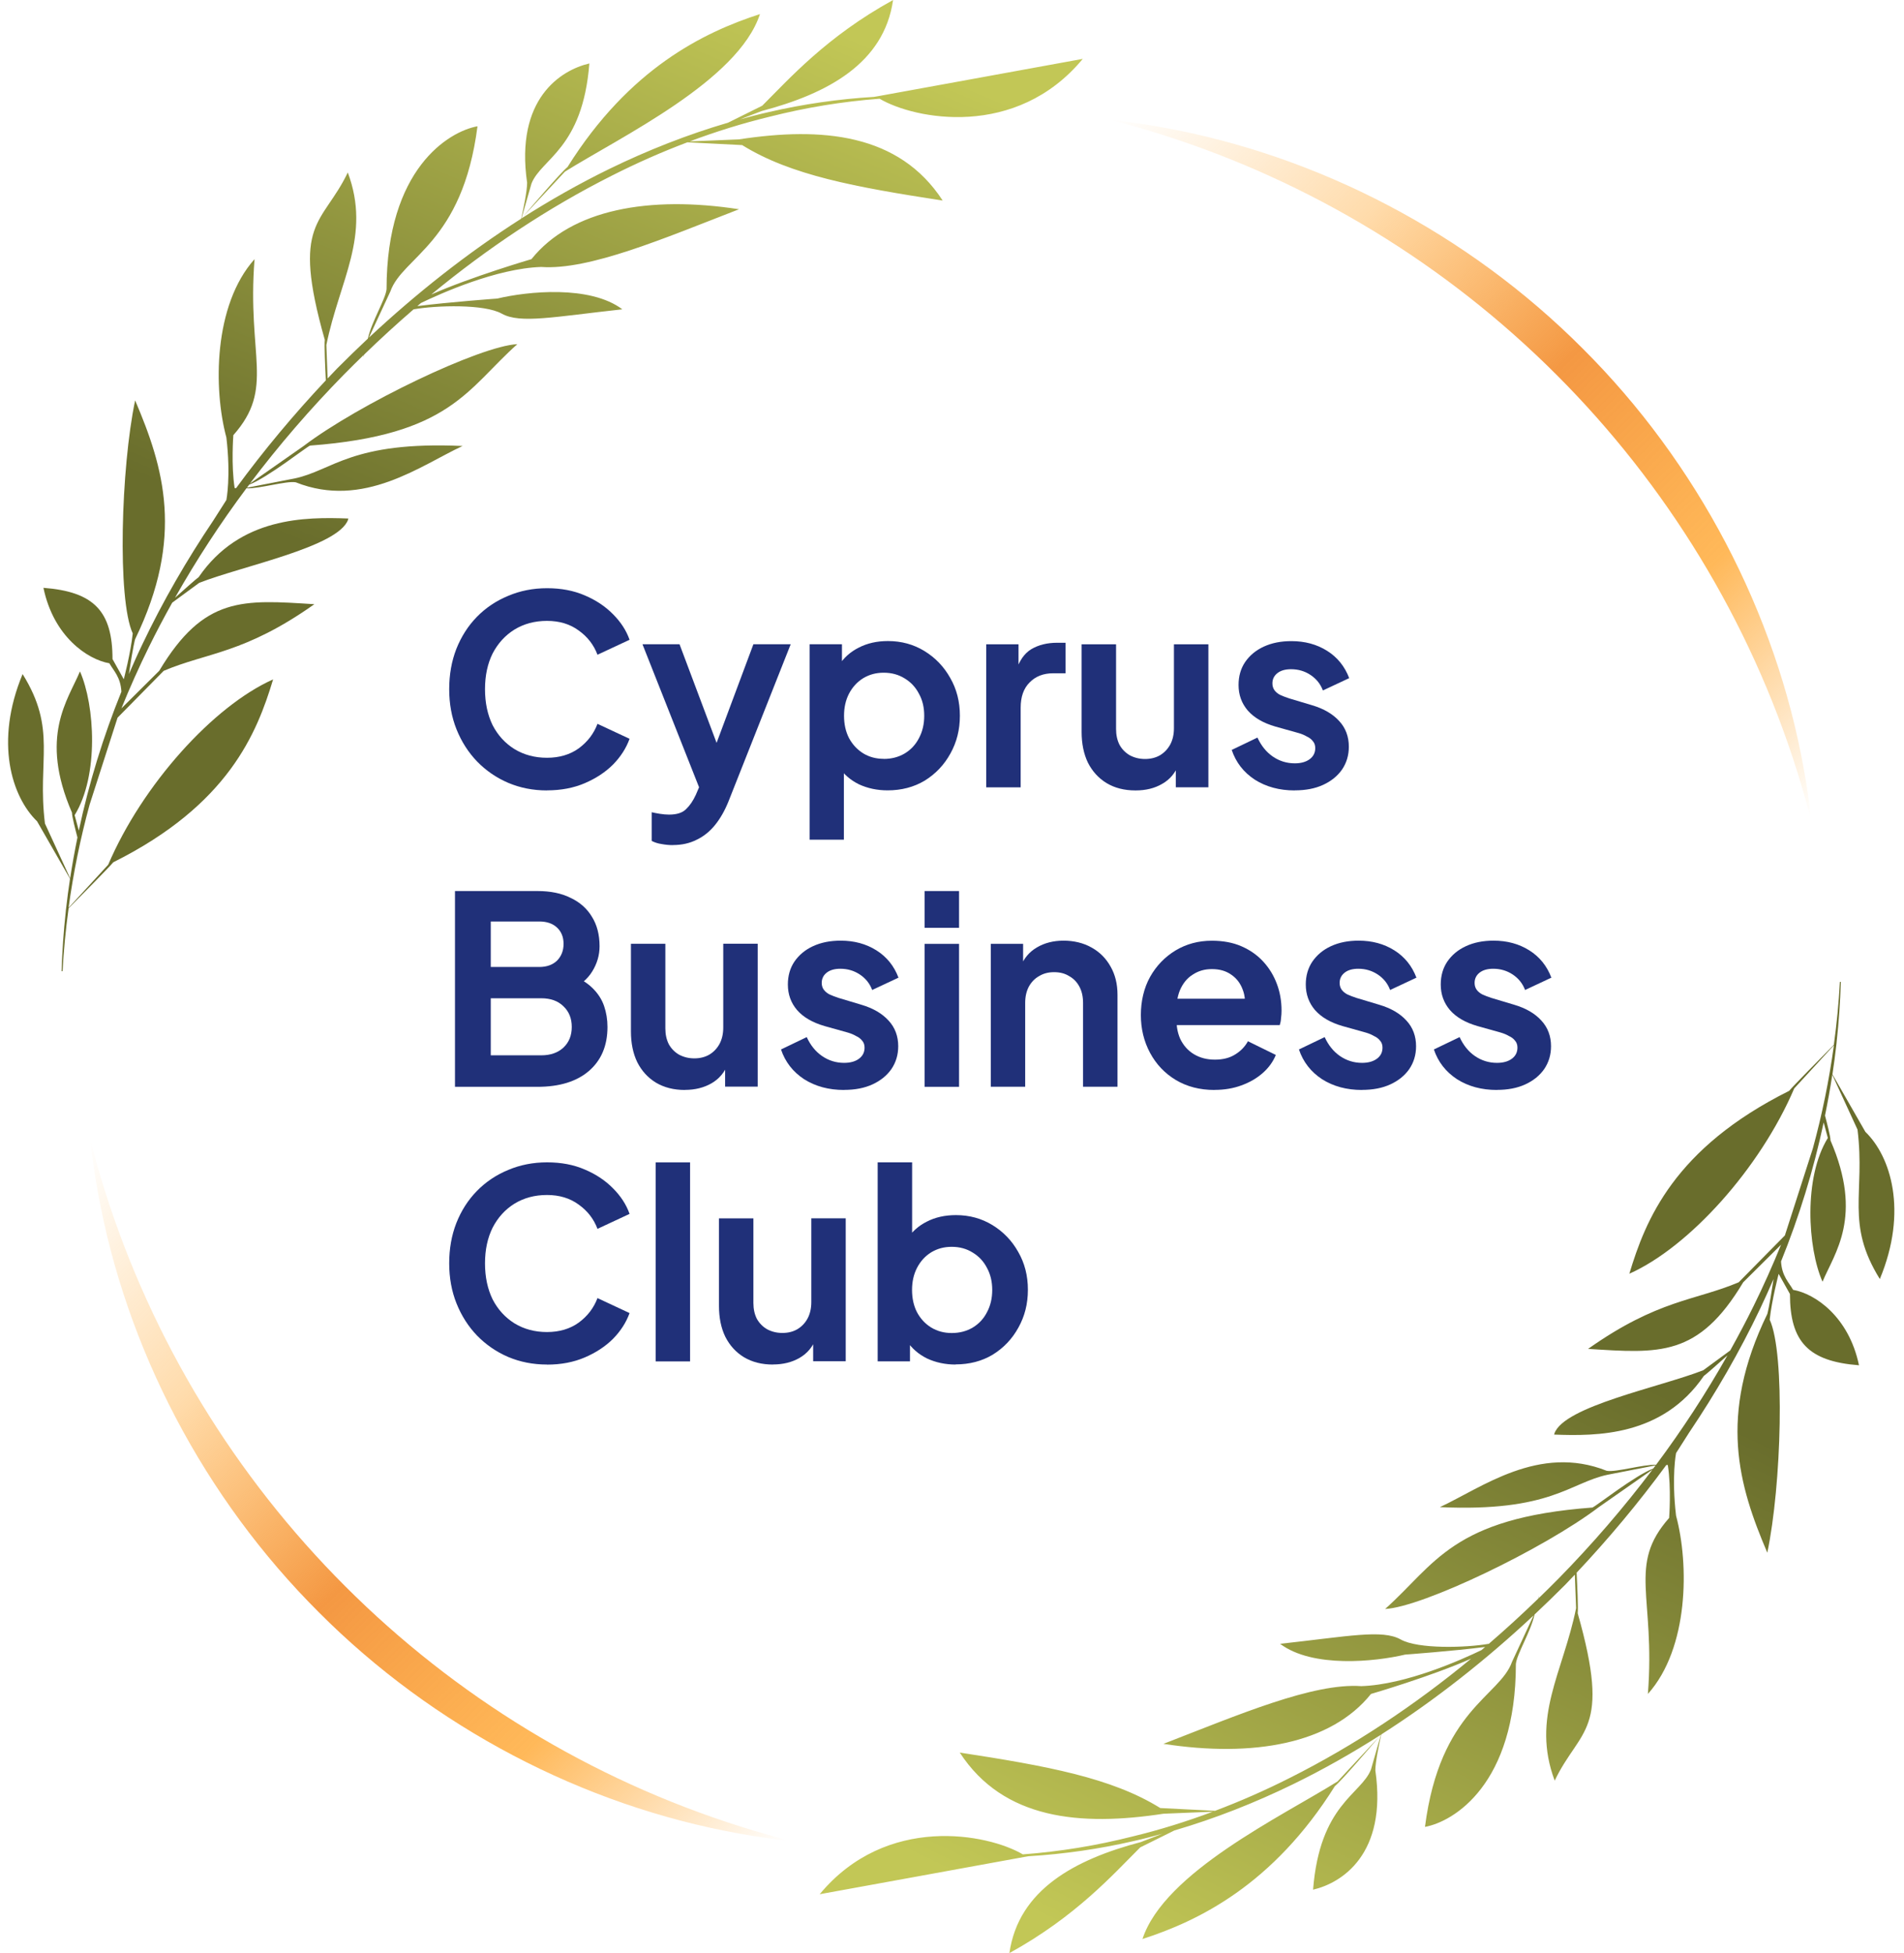 <svg width="78" height="80" viewBox="0 0 78 80" fill="none" xmlns="http://www.w3.org/2000/svg">
<path d="M39.153 55.893C38.73 55.893 38.338 55.812 37.979 55.645C37.629 55.473 37.348 55.227 37.138 54.912L37.278 54.632V55.762H35.955V47.611H37.366V51.066L37.15 50.773C37.351 50.458 37.623 50.213 37.967 50.04C38.312 49.862 38.709 49.772 39.162 49.772C39.714 49.772 40.213 49.909 40.657 50.181C41.101 50.452 41.455 50.82 41.712 51.279C41.977 51.737 42.109 52.254 42.109 52.83C42.109 53.405 41.98 53.913 41.72 54.38C41.463 54.848 41.11 55.216 40.666 55.49C40.222 55.756 39.714 55.887 39.147 55.887L39.153 55.893ZM38.99 54.602C39.314 54.602 39.6 54.526 39.851 54.377C40.102 54.226 40.295 54.018 40.432 53.752C40.575 53.487 40.648 53.183 40.648 52.838C40.648 52.494 40.575 52.193 40.432 51.933C40.295 51.667 40.102 51.46 39.851 51.308C39.6 51.15 39.314 51.071 38.99 51.071C38.665 51.071 38.4 51.147 38.148 51.296C37.903 51.448 37.71 51.658 37.567 51.933C37.43 52.199 37.363 52.499 37.363 52.838C37.363 53.177 37.43 53.487 37.567 53.752C37.71 54.018 37.903 54.226 38.148 54.377C38.4 54.529 38.68 54.602 38.99 54.602Z" fill="#203079"/>
<path d="M31.662 55.893C31.209 55.893 30.815 55.794 30.476 55.592C30.146 55.391 29.892 55.11 29.711 54.751C29.538 54.392 29.454 53.971 29.454 53.492V49.906H30.864V53.373C30.864 53.618 30.911 53.831 31.004 54.018C31.104 54.196 31.244 54.342 31.425 54.447C31.612 54.547 31.819 54.599 32.05 54.599C32.281 54.599 32.485 54.55 32.663 54.447C32.844 54.339 32.982 54.193 33.084 54.006C33.183 53.819 33.236 53.597 33.236 53.337V49.903H34.646V55.759H33.312V54.608L33.431 54.812C33.294 55.172 33.069 55.44 32.754 55.621C32.444 55.8 32.082 55.89 31.667 55.89L31.662 55.893Z" fill="#203079"/>
<path d="M26.86 55.765V47.613H28.27V55.765H26.86Z" fill="#203079"/>
<path d="M22.409 55.893C21.834 55.893 21.305 55.788 20.815 55.581C20.333 55.373 19.909 55.081 19.544 54.708C19.185 54.334 18.905 53.896 18.703 53.393C18.502 52.891 18.402 52.342 18.402 51.746C18.402 51.15 18.499 50.601 18.694 50.099C18.896 49.588 19.176 49.153 19.535 48.785C19.901 48.411 20.33 48.124 20.818 47.923C21.305 47.716 21.837 47.611 22.412 47.611C22.988 47.611 23.499 47.707 23.951 47.903C24.41 48.095 24.798 48.355 25.114 48.676C25.429 48.992 25.657 49.34 25.791 49.722L24.477 50.335C24.325 49.932 24.071 49.602 23.712 49.345C23.353 49.08 22.918 48.948 22.409 48.948C21.901 48.948 21.463 49.068 21.075 49.304C20.695 49.541 20.397 49.868 20.181 50.286C19.974 50.703 19.869 51.191 19.869 51.749C19.869 52.307 19.974 52.8 20.181 53.224C20.397 53.642 20.695 53.966 21.075 54.205C21.463 54.442 21.907 54.562 22.409 54.562C22.912 54.562 23.353 54.433 23.712 54.173C24.071 53.907 24.325 53.574 24.477 53.171L25.791 53.785C25.654 54.164 25.429 54.518 25.114 54.839C24.798 55.154 24.41 55.408 23.951 55.604C23.499 55.797 22.985 55.896 22.412 55.896L22.409 55.893Z" fill="#203079"/>
<path d="M61.323 44.646C60.698 44.646 60.152 44.5 59.688 44.205C59.229 43.904 58.913 43.498 58.741 42.987L59.795 42.481C59.947 42.812 60.155 43.072 60.42 43.255C60.692 43.442 60.996 43.536 61.326 43.536C61.583 43.536 61.79 43.477 61.939 43.364C62.091 43.25 62.164 43.098 62.164 42.911C62.164 42.797 62.132 42.703 62.068 42.63C62.009 42.552 61.928 42.487 61.819 42.438C61.72 42.379 61.606 42.333 61.487 42.297L60.529 42.029C60.032 41.886 59.655 41.667 59.398 41.372C59.147 41.077 59.022 40.729 59.022 40.326C59.022 39.967 59.112 39.654 59.29 39.389C59.477 39.117 59.731 38.904 60.056 38.755C60.386 38.603 60.762 38.53 61.186 38.53C61.738 38.53 62.225 38.661 62.649 38.927C63.072 39.193 63.373 39.567 63.554 40.046L62.477 40.551C62.377 40.285 62.208 40.075 61.971 39.917C61.735 39.76 61.469 39.681 61.174 39.681C60.938 39.681 60.751 39.733 60.613 39.841C60.476 39.949 60.409 40.09 60.409 40.262C60.409 40.37 60.438 40.463 60.494 40.542C60.552 40.621 60.631 40.685 60.73 40.735C60.838 40.785 60.961 40.831 61.095 40.875L62.033 41.156C62.515 41.299 62.883 41.515 63.142 41.801C63.408 42.087 63.54 42.441 63.54 42.855C63.54 43.206 63.446 43.518 63.259 43.793C63.072 44.059 62.815 44.266 62.485 44.418C62.155 44.57 61.767 44.643 61.323 44.643V44.646Z" fill="#203079"/>
<path d="M55.795 44.646C55.17 44.646 54.623 44.5 54.159 44.205C53.701 43.904 53.385 43.498 53.213 42.987L54.267 42.481C54.419 42.812 54.627 43.072 54.892 43.255C55.164 43.442 55.468 43.536 55.798 43.536C56.055 43.536 56.259 43.477 56.411 43.364C56.563 43.25 56.636 43.098 56.636 42.911C56.636 42.797 56.604 42.703 56.539 42.63C56.481 42.552 56.399 42.487 56.291 42.438C56.192 42.379 56.081 42.333 55.958 42.297L55 42.029C54.504 41.886 54.13 41.667 53.87 41.372C53.619 41.077 53.493 40.729 53.493 40.326C53.493 39.967 53.584 39.654 53.762 39.389C53.949 39.117 54.203 38.904 54.527 38.755C54.857 38.603 55.234 38.53 55.657 38.53C56.209 38.53 56.697 38.661 57.121 38.927C57.544 39.193 57.845 39.567 58.026 40.046L56.948 40.551C56.849 40.285 56.68 40.075 56.443 39.917C56.206 39.76 55.941 39.681 55.646 39.681C55.409 39.681 55.222 39.733 55.085 39.841C54.948 39.949 54.88 40.09 54.88 40.262C54.88 40.37 54.91 40.463 54.965 40.542C55.024 40.621 55.102 40.685 55.202 40.735C55.31 40.785 55.432 40.831 55.567 40.875L56.504 41.156C56.986 41.299 57.354 41.515 57.614 41.801C57.88 42.087 58.011 42.441 58.011 42.855C58.011 43.206 57.918 43.518 57.731 43.793C57.544 44.059 57.287 44.266 56.957 44.418C56.627 44.57 56.239 44.643 55.795 44.643V44.646Z" fill="#203079"/>
<path d="M49.751 44.646C49.15 44.646 48.621 44.508 48.168 44.237C47.716 43.965 47.365 43.594 47.114 43.127C46.863 42.66 46.737 42.143 46.737 41.576C46.737 41.009 46.863 40.466 47.114 40.016C47.371 39.558 47.721 39.196 48.16 38.93C48.604 38.664 49.1 38.533 49.646 38.533C50.105 38.533 50.508 38.609 50.852 38.758C51.203 38.91 51.501 39.117 51.746 39.383C51.991 39.648 52.178 39.952 52.307 40.297C52.435 40.633 52.5 41.001 52.5 41.395C52.5 41.494 52.494 41.599 52.479 41.708C52.473 41.816 52.453 41.909 52.427 41.988H47.906V40.91H51.632L50.963 41.415C51.028 41.085 51.01 40.79 50.908 40.533C50.814 40.276 50.657 40.069 50.435 39.92C50.219 39.768 49.959 39.695 49.649 39.695C49.34 39.695 49.094 39.771 48.864 39.92C48.633 40.063 48.458 40.279 48.335 40.566C48.221 40.846 48.177 41.188 48.206 41.588C48.177 41.947 48.224 42.265 48.346 42.546C48.475 42.817 48.662 43.031 48.907 43.179C49.158 43.331 49.445 43.404 49.769 43.404C50.093 43.404 50.365 43.337 50.587 43.2C50.817 43.063 50.995 42.882 51.124 42.651L52.266 43.212C52.152 43.492 51.971 43.74 51.729 43.953C51.483 44.169 51.194 44.336 50.855 44.459C50.525 44.581 50.16 44.643 49.757 44.643L49.751 44.646Z" fill="#203079"/>
<path d="M40.59 44.517V38.661H41.913V39.812L41.805 39.608C41.942 39.257 42.164 38.991 42.474 38.81C42.789 38.623 43.157 38.53 43.572 38.53C43.986 38.53 44.384 38.623 44.714 38.81C45.053 38.997 45.312 39.26 45.499 39.596C45.686 39.926 45.78 40.309 45.78 40.747V44.514H44.369V41.08C44.369 40.823 44.319 40.598 44.217 40.411C44.118 40.224 43.978 40.081 43.797 39.981C43.624 39.873 43.42 39.821 43.183 39.821C42.947 39.821 42.748 39.873 42.57 39.981C42.389 40.081 42.252 40.227 42.149 40.411C42.05 40.598 41.998 40.82 41.998 41.08V44.514H40.587L40.59 44.517Z" fill="#203079"/>
<path d="M37.879 44.517V38.662H39.289V44.517H37.879ZM37.879 38.005V36.498H39.289V38.005H37.879Z" fill="#203079"/>
<path d="M34.577 44.646C33.952 44.646 33.406 44.5 32.941 44.205C32.483 43.904 32.167 43.498 31.995 42.987L33.049 42.481C33.201 42.812 33.409 43.072 33.675 43.255C33.946 43.442 34.25 43.536 34.58 43.536C34.837 43.536 35.044 43.477 35.193 43.364C35.345 43.25 35.418 43.098 35.418 42.911C35.418 42.797 35.386 42.703 35.322 42.63C35.263 42.552 35.181 42.487 35.073 42.438C34.974 42.379 34.86 42.333 34.74 42.297L33.782 42.029C33.286 41.886 32.909 41.667 32.652 41.372C32.401 41.077 32.276 40.729 32.276 40.326C32.276 39.967 32.366 39.654 32.544 39.389C32.731 39.117 32.985 38.904 33.309 38.755C33.639 38.603 34.016 38.53 34.44 38.53C34.992 38.53 35.479 38.661 35.903 38.927C36.326 39.193 36.627 39.567 36.808 40.046L35.73 40.551C35.631 40.285 35.462 40.075 35.225 39.917C34.989 39.76 34.723 39.681 34.428 39.681C34.191 39.681 34.005 39.733 33.867 39.841C33.73 39.949 33.663 40.09 33.663 40.262C33.663 40.37 33.692 40.463 33.75 40.542C33.809 40.621 33.888 40.685 33.987 40.735C34.095 40.785 34.218 40.831 34.352 40.875L35.289 41.156C35.771 41.299 36.139 41.515 36.399 41.801C36.665 42.087 36.797 42.441 36.797 42.855C36.797 43.206 36.703 43.518 36.516 43.793C36.329 44.059 36.072 44.266 35.742 44.418C35.412 44.57 35.024 44.643 34.58 44.643L34.577 44.646Z" fill="#203079"/>
<path d="M28.055 44.646C27.602 44.646 27.208 44.546 26.869 44.345C26.539 44.143 26.285 43.863 26.104 43.504C25.931 43.145 25.847 42.724 25.847 42.245V38.658H27.257V42.125C27.257 42.371 27.304 42.584 27.398 42.771C27.497 42.949 27.637 43.095 27.818 43.2C28.005 43.299 28.212 43.352 28.443 43.352C28.674 43.352 28.878 43.302 29.056 43.2C29.235 43.092 29.375 42.946 29.477 42.759C29.576 42.572 29.629 42.35 29.629 42.09V38.656H31.04V44.511H29.705V43.361L29.825 43.565C29.687 43.924 29.462 44.193 29.147 44.374C28.837 44.552 28.475 44.643 28.061 44.643L28.055 44.646Z" fill="#203079"/>
<path d="M18.639 44.517V36.498H22.021C22.552 36.498 23.005 36.591 23.376 36.778C23.756 36.956 24.048 37.216 24.249 37.552C24.456 37.882 24.562 38.285 24.562 38.758C24.562 39.123 24.462 39.468 24.261 39.792C24.068 40.108 23.756 40.37 23.323 40.578V39.9C23.718 40.052 24.03 40.236 24.261 40.461C24.491 40.683 24.652 40.931 24.746 41.203C24.839 41.474 24.886 41.763 24.886 42.064C24.886 42.832 24.632 43.434 24.121 43.872C23.618 44.301 22.917 44.517 22.021 44.517H18.639ZM20.105 43.227H22.173C22.552 43.227 22.853 43.121 23.078 42.914C23.309 42.698 23.423 42.415 23.423 42.064C23.423 41.714 23.309 41.431 23.078 41.214C22.856 40.998 22.555 40.89 22.173 40.89H20.105V43.227ZM20.105 39.608H22.097C22.398 39.608 22.64 39.52 22.818 39.351C22.996 39.17 23.087 38.942 23.087 38.662C23.087 38.381 22.996 38.159 22.818 37.993C22.64 37.827 22.398 37.745 22.097 37.745H20.105V39.608Z" fill="#203079"/>
<path d="M53.04 32.377C52.415 32.377 51.869 32.23 51.405 31.936C50.946 31.635 50.631 31.229 50.459 30.718L51.513 30.212C51.665 30.542 51.872 30.802 52.138 30.986C52.409 31.173 52.713 31.267 53.043 31.267C53.3 31.267 53.505 31.208 53.657 31.094C53.808 30.98 53.881 30.829 53.881 30.642C53.881 30.528 53.849 30.434 53.785 30.361C53.727 30.282 53.645 30.218 53.537 30.169C53.438 30.11 53.327 30.064 53.204 30.028L52.246 29.76C51.749 29.617 51.376 29.398 51.116 29.103C50.864 28.808 50.739 28.46 50.739 28.057C50.739 27.698 50.829 27.385 51.008 27.119C51.194 26.848 51.449 26.635 51.773 26.486C52.103 26.334 52.48 26.261 52.903 26.261C53.455 26.261 53.943 26.392 54.366 26.658C54.79 26.924 55.09 27.298 55.272 27.777L54.194 28.282C54.095 28.016 53.925 27.806 53.689 27.648C53.452 27.49 53.186 27.412 52.891 27.412C52.655 27.412 52.468 27.464 52.331 27.572C52.193 27.68 52.126 27.82 52.126 27.993C52.126 28.101 52.155 28.194 52.211 28.273C52.269 28.352 52.348 28.416 52.447 28.466C52.556 28.516 52.678 28.562 52.812 28.606L53.75 28.887C54.232 29.03 54.6 29.246 54.86 29.532C55.126 29.818 55.257 30.172 55.257 30.586C55.257 30.937 55.164 31.249 54.977 31.524C54.79 31.79 54.533 31.997 54.203 32.149C53.873 32.301 53.484 32.374 53.04 32.374V32.377Z" fill="#203079"/>
<path d="M46.515 32.377C46.062 32.377 45.668 32.278 45.332 32.076C45.002 31.875 44.748 31.594 44.567 31.238C44.395 30.878 44.31 30.458 44.31 29.979V26.392H45.721V29.859C45.721 30.105 45.767 30.318 45.861 30.505C45.96 30.686 46.1 30.829 46.282 30.937C46.468 31.036 46.676 31.089 46.907 31.089C47.137 31.089 47.342 31.039 47.52 30.937C47.698 30.829 47.838 30.683 47.94 30.496C48.04 30.309 48.092 30.087 48.092 29.827V26.392H49.503V32.248H48.168V31.098L48.288 31.302C48.151 31.661 47.926 31.93 47.61 32.108C47.301 32.289 46.939 32.377 46.524 32.377H46.515Z" fill="#203079"/>
<path d="M40.402 32.248V26.392H41.725V27.695L41.617 27.502C41.755 27.064 41.965 26.76 42.254 26.588C42.549 26.415 42.899 26.328 43.308 26.328H43.653V27.578H43.148C42.745 27.578 42.423 27.703 42.178 27.955C41.933 28.2 41.813 28.544 41.813 28.988V32.251H40.402V32.248Z" fill="#203079"/>
<path d="M33.169 34.401V26.39H34.492V27.552L34.363 27.26C34.565 26.944 34.837 26.699 35.181 26.527C35.526 26.349 35.923 26.258 36.376 26.258C36.928 26.258 37.427 26.395 37.871 26.667C38.315 26.939 38.668 27.306 38.925 27.765C39.191 28.224 39.323 28.741 39.323 29.316C39.323 29.891 39.194 30.399 38.934 30.867C38.677 31.334 38.324 31.702 37.88 31.977C37.436 32.242 36.928 32.374 36.361 32.374C35.938 32.374 35.546 32.292 35.187 32.126C34.837 31.953 34.556 31.708 34.346 31.392L34.571 31.112V34.395H33.16L33.169 34.401ZM36.203 31.086C36.528 31.086 36.814 31.01 37.065 30.861C37.316 30.709 37.509 30.502 37.646 30.236C37.789 29.97 37.862 29.666 37.862 29.322C37.862 28.977 37.792 28.676 37.646 28.416C37.509 28.151 37.316 27.943 37.065 27.791C36.814 27.634 36.528 27.555 36.203 27.555C35.879 27.555 35.613 27.631 35.362 27.78C35.117 27.932 34.924 28.142 34.781 28.413C34.644 28.679 34.577 28.98 34.577 29.319C34.577 29.658 34.644 29.967 34.781 30.233C34.924 30.499 35.12 30.706 35.362 30.858C35.613 31.01 35.894 31.083 36.203 31.083V31.086Z" fill="#203079"/>
<path d="M27.57 34.617C27.412 34.617 27.257 34.602 27.105 34.573C26.954 34.552 26.819 34.508 26.697 34.444V33.27C26.79 33.291 26.901 33.314 27.029 33.334C27.167 33.355 27.292 33.367 27.406 33.367C27.73 33.367 27.961 33.291 28.107 33.142C28.259 32.998 28.39 32.806 28.504 32.56L28.893 31.655L28.872 32.838L26.32 26.389H27.838L29.626 31.147H29.088L30.864 26.389H32.392L29.839 32.838C29.687 33.212 29.506 33.53 29.29 33.796C29.074 34.062 28.823 34.263 28.537 34.398C28.256 34.541 27.935 34.614 27.567 34.614L27.57 34.617Z" fill="#203079"/>
<path d="M22.409 32.377C21.834 32.377 21.305 32.272 20.815 32.064C20.333 31.857 19.909 31.565 19.544 31.191C19.185 30.817 18.905 30.379 18.703 29.877C18.502 29.375 18.402 28.826 18.402 28.23C18.402 27.634 18.499 27.085 18.694 26.582C18.896 26.074 19.176 25.636 19.535 25.268C19.901 24.894 20.33 24.608 20.818 24.407C21.305 24.199 21.837 24.094 22.412 24.094C22.988 24.094 23.499 24.191 23.951 24.386C24.41 24.579 24.798 24.839 25.114 25.16C25.429 25.476 25.657 25.823 25.791 26.206L24.477 26.819C24.325 26.416 24.071 26.086 23.712 25.829C23.353 25.563 22.918 25.432 22.409 25.432C21.901 25.432 21.463 25.552 21.075 25.788C20.695 26.025 20.397 26.352 20.181 26.767C19.974 27.184 19.869 27.672 19.869 28.23C19.869 28.788 19.974 29.281 20.181 29.705C20.397 30.122 20.695 30.446 21.075 30.683C21.463 30.919 21.907 31.039 22.409 31.039C22.912 31.039 23.353 30.911 23.712 30.651C24.071 30.385 24.325 30.052 24.477 29.649L25.791 30.262C25.654 30.642 25.429 30.995 25.114 31.317C24.798 31.632 24.41 31.886 23.951 32.082C23.499 32.275 22.985 32.374 22.412 32.374L22.409 32.377Z" fill="#203079"/>
<path d="M74.211 33.659C74.13 32.938 74.026 32.224 73.897 31.51C72.748 25.083 69.529 18.951 64.836 14.276C60.16 9.582 54.028 6.364 47.602 5.215C46.887 5.086 46.173 4.981 45.453 4.901C46.155 5.081 46.846 5.278 47.533 5.495C53.708 7.438 59.275 10.859 63.762 15.349C68.253 19.837 71.674 25.403 73.617 31.579C73.833 32.266 74.031 32.956 74.211 33.659Z" fill="url(#paint0_linear_4306_21659)"/>
<path d="M3.692 46.665C3.773 47.385 3.877 48.099 4.007 48.814C5.155 55.24 8.374 61.372 13.068 66.047C17.743 70.741 23.875 73.96 30.301 75.108C31.016 75.238 31.73 75.342 32.45 75.422C31.748 75.242 31.058 75.045 30.37 74.828C24.195 72.885 18.629 69.465 14.141 64.974C9.65 60.486 6.23 54.92 4.287 48.745C4.07 48.057 3.873 47.367 3.692 46.665Z" fill="url(#paint1_linear_4306_21659)"/>
<path d="M75.413 40.219C75.388 41.041 75.329 41.862 75.24 42.678V42.686L75.232 42.77L75.23 42.779C75.185 43.188 75.13 43.597 75.068 44.006L76.418 46.362C77.454 47.361 78.168 49.606 77.01 52.39C75.59 50.107 76.419 48.897 76.096 46.27L75.062 44.023C74.979 44.583 74.876 45.14 74.764 45.695C74.833 45.956 74.995 46.572 74.988 46.712C76.346 49.845 75.151 51.325 74.662 52.501C74.049 51.112 73.88 48.232 74.88 46.612L74.709 45.977C74.296 47.921 73.709 49.827 72.963 51.669C72.994 52.271 73.292 52.538 73.456 52.833C74.355 52.989 75.742 53.931 76.156 55.923C74.082 55.764 73.328 54.961 73.328 53.005L72.865 52.178C72.865 52.178 72.582 53.259 72.498 54.055C73.138 55.442 72.98 60.852 72.4 63.6C71.228 60.852 70.37 58.004 72.4 53.822C72.4 53.822 72.475 53.59 72.656 52.39C72.478 52.799 72.298 53.206 72.106 53.607C71.267 55.369 70.287 57.062 69.198 58.68L68.662 59.521C68.662 59.521 68.472 60.47 68.662 62.083C69.198 64.075 69.189 67.507 67.508 69.386C67.823 65.382 66.661 64.118 68.378 62.177C68.378 62.177 68.473 60.944 68.324 60.008H68.263C67.131 61.553 65.9 63.025 64.589 64.419C64.616 64.966 64.658 65.856 64.633 66.083C66.022 70.968 64.731 70.766 63.69 72.937C62.72 70.341 64.029 68.522 64.567 65.873L64.515 64.499C64.385 64.636 64.256 64.774 64.125 64.91C63.713 65.324 63.292 65.73 62.866 66.131C62.708 66.841 62.139 67.749 62.1 68.156C62.1 73.084 59.554 74.617 58.376 74.831C58.991 70.036 61.44 69.495 61.944 68.067L62.825 66.17C60.893 67.975 58.812 69.624 56.585 71.046C56.496 71.445 56.343 72.171 56.343 72.516C56.84 75.958 54.958 77.133 53.792 77.403C54.066 73.903 55.763 73.505 56.164 72.48L56.571 71.057C55.41 71.798 54.21 72.48 52.971 73.084C51.406 73.847 49.78 74.488 48.109 74.978L46.711 75.671C45.603 76.774 44.08 78.5 41.352 80C41.723 77.403 44.041 76.163 46.733 75.454L47.616 75.114C47.227 75.219 46.837 75.323 46.441 75.412C45.027 75.738 43.584 75.946 42.137 76.033L41.96 76.063L37.77 76.827L33.58 77.589C36.313 74.293 40.474 75.114 41.902 75.957C43.423 75.843 44.929 75.596 46.399 75.223C47.516 74.953 48.613 74.61 49.685 74.209L47.666 74.292C44.261 74.813 41.108 74.537 39.318 71.787C42.894 72.335 45.546 72.823 47.532 74.059L49.776 74.173C50.823 73.778 51.846 73.327 52.843 72.823C55.496 71.489 57.977 69.829 60.269 67.939C58.631 68.666 56.164 69.386 56.164 69.386C54.528 71.43 51.338 71.998 47.661 71.43C50.734 70.24 53.792 68.926 55.767 69.066C57.601 69.007 59.889 67.977 60.691 67.59C60.742 67.549 60.79 67.504 60.84 67.462C59.537 67.629 57.563 67.774 57.563 67.774C56.33 68.067 53.769 68.332 52.441 67.332C55.226 67.028 56.627 66.732 57.379 67.153C58.089 67.554 60.054 67.496 60.992 67.332C61.683 66.736 62.359 66.118 63.014 65.483L63.039 65.391L63.048 65.382C63.042 65.41 63.037 65.441 63.028 65.471C63.307 65.201 63.583 64.928 63.855 64.653C65.228 63.252 66.514 61.762 67.697 60.195L65.497 61.734C63.237 63.448 58.27 65.832 56.744 65.905C58.797 64.074 59.48 62.179 65.238 61.75C65.436 61.656 66.966 60.446 67.728 60.151C67.759 60.106 67.793 60.065 67.823 60.023L65.867 60.405C64.307 60.73 63.539 61.939 58.986 61.734C60.691 60.944 63.048 59.141 65.82 60.245C66.199 60.315 67.314 59.978 67.843 60C68.911 58.57 69.888 57.072 70.767 55.518C70.385 55.86 69.909 56.283 69.798 56.362C68.104 58.834 65.418 58.828 63.663 58.762C63.669 58.746 63.677 58.732 63.684 58.716C63.682 58.716 63.68 58.716 63.679 58.716C64.076 57.598 67.987 56.826 69.778 56.126L70.88 55.317C71.215 54.716 71.537 54.107 71.841 53.49C72.231 52.699 72.634 51.8 72.963 50.984L71.413 52.524C69.575 55.596 67.978 55.436 65.058 55.252C67.926 53.225 69.449 53.279 71.228 52.524L73.12 50.605L74.266 47.041C74.644 45.658 74.932 44.248 75.127 42.826H75.118L73.503 44.583C72.105 47.856 69.198 51.082 66.748 52.173C67.411 49.976 68.57 47.041 73.294 44.683C73.455 44.488 74.575 43.355 75.09 42.834L75.109 42.812L75.127 42.795C75.244 41.941 75.327 41.08 75.374 40.219H75.413ZM56.506 71.132C56.267 71.412 54.929 72.977 54.685 73.162C52.149 77.21 49.094 78.684 46.803 79.424C47.698 76.69 52.503 74.404 54.795 72.97L56.506 71.132ZM56.506 71.132C56.529 71.105 56.543 71.091 56.543 71.09H56.546L56.506 71.132Z" fill="url(#paint2_linear_4306_21659)"/>
<path d="M2.523 39.782C2.548 38.961 2.607 38.14 2.696 37.324L2.696 37.315L2.705 37.231L2.707 37.224C2.751 36.814 2.807 36.404 2.869 35.995L1.518 33.64C0.482 32.64 -0.232 30.396 0.926 27.611C2.346 29.894 1.518 31.105 1.841 33.731L2.874 35.978C2.958 35.417 3.06 34.859 3.173 34.304C3.103 34.041 2.943 33.429 2.95 33.289C1.592 30.157 2.787 28.677 3.276 27.501C3.888 28.89 4.058 31.769 3.058 33.39L3.229 34.022C3.642 32.08 4.228 30.174 4.973 28.333C4.943 27.732 4.645 27.464 4.481 27.169C3.582 27.013 2.194 26.071 1.78 24.078C3.854 24.237 4.609 25.041 4.609 26.996L5.071 27.823C5.071 27.823 5.354 26.743 5.438 25.946C4.798 24.559 4.957 19.149 5.536 16.401C6.708 19.149 7.566 21.999 5.536 26.181C5.532 26.191 5.457 26.437 5.28 27.611C5.458 27.202 5.638 26.795 5.831 26.395C6.669 24.632 7.649 22.939 8.738 21.321L9.274 20.48C9.277 20.464 9.462 19.518 9.274 17.92C8.738 15.928 8.746 12.495 10.428 10.615C10.113 14.619 11.276 15.884 9.559 17.825C9.557 17.852 9.466 19.068 9.613 19.993L9.673 19.993C10.805 18.448 12.036 16.975 13.348 15.58C13.321 15.032 13.28 14.144 13.305 13.918C11.916 9.034 13.206 9.236 14.248 7.065C15.216 9.661 13.908 11.48 13.37 14.129L13.422 15.502C13.552 15.365 13.68 15.228 13.811 15.093C14.223 14.678 14.644 14.271 15.07 13.87C15.229 13.16 15.797 12.252 15.836 11.846C15.836 6.917 18.383 5.385 19.561 5.172C18.946 9.967 16.497 10.507 15.993 11.935L15.112 13.831C17.044 12.027 19.125 10.379 21.352 8.956C21.441 8.558 21.594 7.831 21.594 7.485C21.097 4.044 22.978 2.869 24.144 2.599C23.87 6.098 22.173 6.497 21.772 7.521L21.366 8.944C22.527 8.204 23.727 7.522 24.965 6.918C26.53 6.155 28.157 5.514 29.828 5.024L31.225 4.331C32.333 3.228 33.857 1.502 36.586 0.001C36.215 2.599 33.895 3.838 31.203 4.548L30.32 4.888C30.71 4.782 31.1 4.679 31.496 4.59C32.91 4.264 34.352 4.055 35.8 3.969L35.977 3.939L40.166 3.176L44.357 2.412C41.624 5.709 37.462 4.888 36.034 4.044C34.514 4.158 33.007 4.406 31.537 4.779C30.42 5.049 29.323 5.392 28.252 5.793L30.27 5.709C33.675 5.188 36.828 5.464 38.618 8.215C35.043 7.666 32.39 7.179 30.404 5.943L28.16 5.829C27.113 6.224 26.091 6.676 25.094 7.18C22.441 8.513 19.959 10.173 17.668 12.063C19.305 11.337 21.772 10.615 21.772 10.615C23.408 8.571 26.599 8.004 30.276 8.571C27.203 9.761 24.145 11.076 22.17 10.935C20.336 10.994 18.047 12.024 17.245 12.411C17.195 12.453 17.147 12.497 17.097 12.539C18.4 12.372 20.373 12.229 20.373 12.229C21.606 11.935 24.167 11.67 25.495 12.67C22.711 12.974 21.31 13.269 20.558 12.849C19.848 12.448 17.882 12.506 16.944 12.67C16.253 13.266 15.577 13.885 14.922 14.52L14.897 14.611L14.889 14.619C14.895 14.591 14.9 14.561 14.909 14.53C14.63 14.8 14.354 15.073 14.082 15.349C12.709 16.749 11.422 18.239 10.239 19.807L12.439 18.268C14.699 16.555 19.667 14.169 21.193 14.097C19.14 15.927 18.457 17.823 12.699 18.252C12.501 18.347 10.972 19.556 10.209 19.852C10.178 19.896 10.144 19.938 10.114 19.979L12.069 19.598C13.629 19.272 14.396 18.063 18.95 18.268C17.245 19.058 14.889 20.86 12.117 19.756C11.738 19.686 10.623 20.024 10.094 20.002C9.026 21.433 8.048 22.931 7.169 24.485C7.552 24.143 8.028 23.718 8.139 23.64C9.833 21.167 12.519 21.174 14.274 21.239C14.268 21.255 14.26 21.27 14.253 21.285C14.255 21.285 14.258 21.285 14.26 21.285C13.864 22.403 9.952 23.174 8.161 23.874L7.055 24.686C6.72 25.287 6.398 25.895 6.095 26.512C5.705 27.302 5.302 28.202 4.973 29.017L6.523 27.477C8.361 24.406 9.958 24.565 12.878 24.749C10.011 26.776 8.488 26.723 6.708 27.477L4.816 29.397L3.67 32.961C3.292 34.344 3.005 35.753 2.81 37.176L2.818 37.176L4.433 35.419C5.831 32.146 8.738 28.921 11.188 27.829C10.525 30.026 9.366 32.961 4.642 35.319C4.48 35.515 3.361 36.647 2.846 37.168L2.827 37.19L2.81 37.207C2.693 38.062 2.609 38.922 2.562 39.782L2.523 39.782ZM21.43 8.869C21.669 8.589 23.007 7.025 23.25 6.84C25.787 2.791 28.842 1.318 31.133 0.577C30.238 3.311 25.434 5.598 23.142 7.032L21.43 8.869ZM21.43 8.869C21.408 8.896 21.394 8.91 21.393 8.911L21.39 8.911L21.43 8.869Z" fill="url(#paint3_linear_4306_21659)"/>
<defs>
<linearGradient id="paint0_linear_4306_21659" x1="45.431" y1="4.918" x2="74.061" y2="33.548" gradientUnits="userSpaceOnUse">
<stop stop-color="#FFA730" stop-opacity="0"/>
<stop offset="0.25" stop-color="#FFA730" stop-opacity="0.4"/>
<stop offset="0.5" stop-color="#F49843"/>
<stop offset="0.75" stop-color="#FFA730" stop-opacity="0.8"/>
<stop offset="1" stop-color="#FFA730" stop-opacity="0"/>
</linearGradient>
<linearGradient id="paint1_linear_4306_21659" x1="3.67" y1="46.682" x2="32.3" y2="75.312" gradientUnits="userSpaceOnUse">
<stop stop-color="#FFA730" stop-opacity="0"/>
<stop offset="0.25" stop-color="#FFA730" stop-opacity="0.4"/>
<stop offset="0.5" stop-color="#F49843"/>
<stop offset="0.75" stop-color="#FFA730" stop-opacity="0.8"/>
<stop offset="1" stop-color="#FFA730" stop-opacity="0"/>
</linearGradient>
<linearGradient id="paint2_linear_4306_21659" x1="39.615" y1="77.06" x2="52.624" y2="49.703" gradientUnits="userSpaceOnUse">
<stop stop-color="#C2C756"/>
<stop offset="1" stop-color="#696D2C"/>
</linearGradient>
<linearGradient id="paint3_linear_4306_21659" x1="38.322" y1="2.941" x2="27.564" y2="28.637" gradientUnits="userSpaceOnUse">
<stop stop-color="#C2C756"/>
<stop offset="1" stop-color="#696D2C"/>
</linearGradient>
</defs>
</svg>
